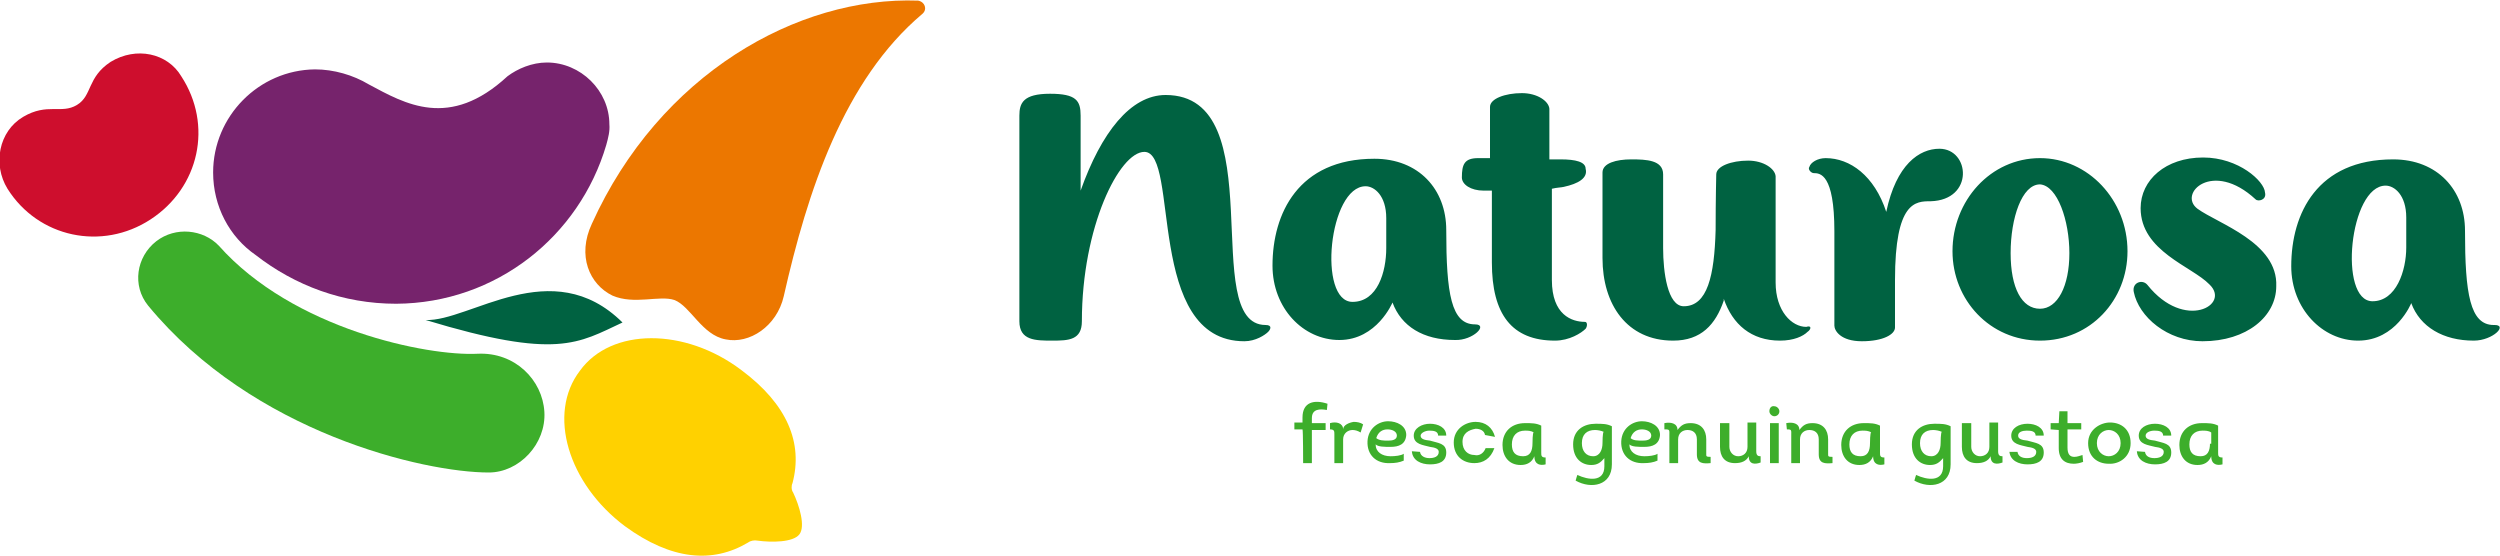<svg xmlns="http://www.w3.org/2000/svg"  width="400" height="89" viewBox="0 0 400 89">
<path d="M17.7,9.9c-3.8,2.5-2.9,5.4-5.4,6.9s-4.7-0.4-8.6,1.9s-4.9,7.6-2.5,11.5c4.9,7.8,15.1,10,22.9,4.9
	s10-15.1,4.9-22.9C26.8,8.5,21.8,7.4,17.7,9.9" fill="#CE0E2D"/>
<path d="M97.5,19.9c0-5.4-4.6-9.9-10-9.9c-2.4,0-4.7,1-6.3,2.2c-9.3,8.6-16.4,4.4-22.2,1.3c-2.5-1.5-5.6-2.4-8.6-2.4
	c-9,0.1-16.3,7.5-16.3,16.5c0,5.4,2.6,10.3,6.8,13.2c6.3,4.9,14,7.8,22.5,7.8c16-0.1,29.3-10.8,33.6-25.4
	C97.3,22.1,97.6,21,97.5,19.9" fill="#76236C"/>
<path d="M76.4,56.6c6-0.3,10.4,4.2,10.7,9.3s-4,9.7-8.9,9.7c-10.3,0-37.7-6.3-54.5-26.7c-2.6-3.2-1.9-7.8,1.3-10.3
	c3.1-2.4,7.5-1.9,10,0.7C46.9,52.7,68.4,57,76.4,56.6" fill="#3DAE2B"/>
<path d="M118.6,59.2c-9-6.8-20.8-6.8-25.8,0.1c-5.3,6.9-1.9,18.1,7.2,24.9c7.4,5.4,14,6,19.7,2.6c0.4-0.3,1-0.4,1.5-0.3
	c2.2,0.3,5.7,0.3,6.7-1c1-1.3,0-4.6-1-6.7c-0.3-0.4-0.3-1.1-0.1-1.5C128.5,70.9,126,64.7,118.6,59.2" fill="#FFD100"/>
<path d="M94.7,35.8c-2.4,5.1-0.4,9.7,3.3,11.5c3.5,1.5,7.5-0.1,9.9,0.7c2.6,1,4.4,5.6,8.2,6.3c3.8,0.8,8.2-2.1,9.3-6.9
	c3.8-16.8,9.6-34.6,22.2-45.2c0.8-0.7,0.4-1.9-0.7-2.1C127.6-0.6,105.5,11.9,94.7,35.8" fill="#EC7700"/>
<path d="M99.6,51.6c-7.1,3.3-10.4,6-31.5-0.4C75.1,51.5,88.3,40.4,99.6,51.6 M385,34.8c0-3.6-1.9-5.1-3.3-5.1
	c-5.8,0-7.6,18.5-2.1,18.5c3.8,0,5.4-4.9,5.4-8.6V34.8z M395.8,54.5c-4.9,0-8.6-2.2-10-6c0,0-2.4,6-8.5,6c-5.7,0-10.7-5.1-10.7-11.9
	c0-8.5,4.2-17.1,16.3-17.1c7.1,0,11.5,4.9,11.5,11.4c0,10.1,0.8,15.1,4.6,15.1C401.4,51.9,398.9,54.5,395.8,54.5 M221.8,39.7
	c0,3.8-1.4,8.6-5.4,8.6c-5.6,0-3.8-18.5,2.1-18.5c1.4,0,3.3,1.5,3.3,5.1C221.8,34.9,221.8,39.7,221.8,39.7z M236,51.9
	c-3.8,0-4.6-4.9-4.6-15.1c0-6.5-4.4-11.4-11.5-11.4c-12.2,0-16.3,8.8-16.3,17.1c0,6.8,4.9,11.9,10.7,11.9c6,0,8.5-6,8.5-6
	c1.4,3.8,4.9,6,10,6C235.7,54.5,238.2,51.9,236,51.9 M250.2,29.9c-0.4,0.1-1.1,0.1-1.9,0.3v14.6c0,5.6,3.2,6.7,5.3,6.7
	c0.4,0,0.4,0.7,0.1,1.1c-0.7,0.7-2.6,1.9-4.9,1.9c-6.9,0-10.1-4.2-10.1-12.5V30.5h-1.3c-2.1,0-3.5-1-3.5-2.1c0-2.1,0.4-3.1,2.6-3.1
	h1.9v-8.2c0-1.3,2.4-2.2,5.1-2.2c2.5,0,4.3,1.3,4.4,2.5v8.1h1.8c2.4,0,4,0.4,4,1.5C254.1,28.5,252.5,29.4,250.2,29.9 M351.6,33.4
	c-3.2-2.4,2.4-7.9,9.3-1.5c0.4,0.4,1.8,0.1,1.5-1.1c-0.1-1.8-4.2-5.6-9.9-5.6c-6,0-10,3.6-10,8.1c0,6.9,8.2,9.3,11,12.2
	c3.5,3.3-4,7.5-9.9,0.1c-0.8-1-2.5-0.4-2.2,1.1c0.8,4,5.4,7.9,11,7.9c7.1,0,11.8-4,11.8-8.8C364.5,38.8,354.9,35.8,351.6,33.4
	 M289.2,53.1c-0.7,0.7-2.2,1.4-4.4,1.4c-4.6,0-7.6-2.6-9-6.7v0.3c-1.3,3.8-3.6,6.4-8.1,6.4c-7.4,0-11.3-5.8-11.3-13.2V27.6
	c0-1.5,2.2-2.1,4.6-2.1c2.4,0,5.1,0.1,5.1,2.4v11.8c0,3.8,0.7,9.3,3.3,9.3c3.8,0,4.9-4.9,5.1-12.2c0-4.9,0.1-8.9,0.1-8.9
	c0-1.3,2.4-2.2,5.1-2.2c2.5,0,4.3,1.3,4.4,2.5v17c0,4.6,2.6,7.1,4.9,7.1C289.9,52,289.8,52.7,289.2,53.1 M310.3,23.8
	c-3.2,0-6.9,2.5-8.5,10.1c-1.9-5.8-5.8-8.6-9.7-8.6c-1.3,0-2.4,0.7-2.6,1.4c-0.3,0.4,0.3,1,0.7,1c1,0,3.3,0.1,3.3,9.3v15.1
	c0,0.8,1,2.5,4.4,2.5s5.3-1.1,5.3-2.2v-7.6c0-12.6,3.3-12.6,5.7-12.6C315.9,32,315.2,23.8,310.3,23.8 M172.9,18.5
	c0-2.4-0.7-3.5-4.9-3.5c-4.3,0-4.9,1.5-4.9,3.5v32.9c0,3.1,2.6,3.1,5.3,3.1c2.6,0,4.7-0.1,4.7-3.1c0-15.1,6-27.1,10-27.1
	c5.7,0,0.1,30.3,16,30.3c1.8,0,3.3-1,3.8-1.5c0.4-0.4,0.7-1.1-0.4-1.1c-10.8,0,1.3-36.8-16-36.8c-5.6,0-10.3,6-13.6,15.3
	C172.9,30.5,172.9,18.5,172.9,18.5z M331.1,40.5c0,5.3-1.9,8.9-4.7,8.9c-2.9,0-4.7-3.3-4.7-8.9s1.8-11,4.7-11
	C329.2,29.7,331.1,35.3,331.1,40.5 M340.4,40.2c0-8.2-6.3-14.9-14-14.9c-7.9,0-14,6.8-14,14.9c0,7.8,6,14.3,14,14.3
	C334.5,54.5,340.4,48,340.4,40.2" fill="#006241"/>
<path d="M353.6,70.9c0,1.3-0.4,2.1-1.5,2.1c-1.3,0-1.8-0.7-1.8-1.9c0-1.4,0.8-2.2,2.1-2.2c0.4,0,1,0,1.4,0.3v1.8H353.6
	L353.6,70.9z M354.9,68.1c-0.8-0.4-1.5-0.4-2.6-0.4c-2.1,0-3.6,1.3-3.6,3.5c0,1.8,1,3.2,2.9,3.2c1,0,1.8-0.4,2.2-1.4
	c0,1.4,1,1.5,1.8,1.3v-1.1c-0.7,0-0.7-0.3-0.7-0.8C354.9,72.3,354.9,68.1,354.9,68.1z M341.9,72.2c0.1,1.5,1.5,2.1,2.9,2.1
	c1.4,0,2.6-0.4,2.6-1.9c0-1.5-1.3-1.5-2.6-1.9c-1-0.1-1.5-0.3-1.5-0.8s0.7-0.8,1.4-0.8s1.4,0.1,1.4,0.8h1.3c0-1.3-1.3-1.9-2.6-1.9
	c-1.4,0-2.6,0.7-2.6,1.9c0,1.4,1.5,1.5,2.6,1.8c0.8,0.1,1.4,0.3,1.4,0.8c0,0.8-0.8,1-1.5,1c-0.8,0-1.4-0.3-1.5-1L341.9,72.2
	L341.9,72.2z M335.5,70.9c0-1.4,1-2.1,1.9-2.1s1.9,0.7,1.9,2.1s-1,2.1-1.9,2.1S335.5,72.3,335.5,70.9 M340.9,70.9
	c0-2.2-1.5-3.3-3.3-3.3c-1.5,0-3.5,1.1-3.5,3.3c0,2.2,1.5,3.3,3.3,3.3C339.1,74.3,340.9,73.1,340.9,70.9 M330.8,65.8h-1.3l-0.1,1.9
	h-1.3v1l1.3,0.1v2.9c0,1.8,1,2.5,2.4,2.5c0.4,0,1-0.1,1.5-0.3l-0.1-1.1c-0.4,0.1-0.8,0.3-1.3,0.3c-0.7,0-1.1-0.4-1.1-1.5v-2.9h2.2
	v-1h-2.2V65.8z M321.5,72.2c0.1,1.5,1.5,2.1,2.9,2.1c1.4,0,2.6-0.4,2.6-1.9c0-1.5-1.3-1.5-2.6-1.9c-1-0.1-1.5-0.3-1.5-0.8
	c0-0.6,0.7-0.8,1.4-0.8c0.7,0,1.4,0.1,1.4,0.8h1.3c0-1.3-1.3-1.9-2.6-1.9c-1.4,0-2.6,0.7-2.6,1.9c0,1.4,1.5,1.5,2.6,1.8
	c0.8,0.1,1.4,0.3,1.4,0.8c0,0.8-0.8,1-1.5,1c-0.8,0-1.4-0.3-1.5-1H321.5L321.5,72.2z M318.3,67.7v3.8c0,1-0.7,1.5-1.5,1.5
	s-1.4-0.7-1.4-1.5v-3.8h-1.5v3.8c0,1.5,0.7,2.6,2.4,2.6c1,0,1.8-0.3,2.2-1.1c0,1.4,1.1,1.3,1.9,1v-1c-0.4,0-0.7-0.1-0.7-0.8v-4.6
	h-1.4L318.3,67.7z M306.3,76.9c2.5,1.4,5.8,0.8,5.8-2.6v-6.1c-0.8-0.4-1.5-0.4-2.6-0.4c-1.9,0-3.6,1-3.6,3.3s1.4,3.3,2.9,3.3
	c1,0,1.5-0.4,2.1-1.1v1.3c0,2.6-2.6,2.2-4.3,1.4C306.6,75.8,306.3,76.9,306.3,76.9L306.3,76.9z M310.5,70.9c0,1-0.4,2.1-1.5,2.1
	s-1.8-0.8-1.8-2.1c0-1.4,0.8-2.1,2.1-2.1c0.4,0,1,0.1,1.4,0.3C310.5,69.1,310.5,70.9,310.5,70.9L310.5,70.9z M299.2,70.9
	c0,1.3-0.4,2.1-1.5,2.1c-1.3,0-1.8-0.7-1.8-1.9c0-1.4,0.8-2.2,2.1-2.2c0.4,0,1,0,1.4,0.3C299.2,69.1,299.2,70.9,299.2,70.9
	L299.2,70.9z M300.8,68.1c-0.8-0.4-1.5-0.4-2.6-0.4c-2.1,0-3.6,1.3-3.6,3.5c0,1.8,1,3.2,2.9,3.2c1,0,1.8-0.4,2.2-1.4
	c0,1.4,1,1.5,1.8,1.3v-1.1c-0.7,0-0.7-0.3-0.7-0.8L300.8,68.1L300.8,68.1z M285.9,68.7c0.8,0,0.7,0.1,0.7,1v4.4h1.4v-3.8
	c0-1,0.7-1.5,1.5-1.5c0.8,0,1.5,0.4,1.5,1.5v2.4c0,1.5,1,1.5,2.2,1.4v-1c-0.7,0-0.7-0.1-0.7-0.4v-2.4c0-1.5-0.8-2.6-2.5-2.6
	c-1,0-1.5,0.3-2.1,1.1c0-1.1-1.1-1.3-2.1-1.1L285.9,68.7L285.9,68.7z M284.6,67.7h-1.4v6.4h1.4V67.7z M283.1,65.8
	c0,0.4,0.4,0.8,0.8,0.8c0.4,0,0.8-0.3,0.8-0.8c0-0.4-0.4-0.8-0.8-0.8C283.5,64.9,283.1,65.2,283.1,65.8 M279.6,67.7v3.8
	c0,1-0.7,1.5-1.5,1.5s-1.4-0.7-1.4-1.5v-3.8h-1.5v3.8c0,1.5,0.7,2.6,2.4,2.6c1,0,1.8-0.3,2.2-1.1c0,1.4,1.1,1.3,1.9,1v-1
	c-0.4,0-0.7-0.1-0.7-0.8v-4.6h-1.4L279.6,67.7z M266.4,68.7c0.8,0,0.7,0.1,0.7,1v4.4h1.4v-3.8c0-1,0.7-1.5,1.5-1.5s1.5,0.4,1.5,1.5
	v2.4c0,1.5,1,1.5,2.2,1.4v-1c-0.7,0-0.7-0.1-0.7-0.4v-2.4c0-1.5-0.8-2.6-2.5-2.6c-1,0-1.5,0.3-2.1,1.1c0-1.1-1.1-1.3-2.1-1.1V68.7
	L266.4,68.7z M260.9,70.1c0.3-1,1-1.4,1.8-1.4c0.7,0,1.5,0.3,1.5,1s-0.8,0.8-1.4,0.8C262.1,70.5,261.3,70.5,260.9,70.1 M265.2,72.6
	c-0.4,0.3-1.4,0.4-2.1,0.4c-1.4,0-2.4-0.7-2.4-1.9c0.4,0.4,1.4,0.4,2.4,0.4c1.3,0,2.4-0.4,2.5-1.9c0-1.5-1.5-2.2-2.9-2.2
	c-1.5,0-3.2,1.1-3.3,3.2c-0.1,2.2,1.4,3.6,3.6,3.5c0.8,0,1.5-0.1,2.2-0.4L265.2,72.6L265.2,72.6z M252.1,76.9
	c2.5,1.4,5.8,0.8,5.8-2.6v-6.1c-0.8-0.4-1.5-0.4-2.6-0.4c-1.9,0-3.6,1-3.6,3.3s1.4,3.3,2.9,3.3c1,0,1.5-0.4,2.1-1.1v1.3
	c0,2.6-2.6,2.2-4.3,1.4C252.4,75.8,252.1,76.9,252.1,76.9L252.1,76.9z M256.4,70.9c0,1-0.4,2.1-1.5,2.1s-1.8-0.8-1.8-2.1
	c0-1.4,0.8-2.1,2.1-2.1c0.4,0,1,0.1,1.4,0.3C256.4,69.1,256.4,70.9,256.4,70.9L256.4,70.9z M245.2,70.9c0,1.3-0.4,2.1-1.5,2.1
	c-1.3,0-1.8-0.7-1.8-1.9c0-1.4,0.8-2.2,2.1-2.2c0.4,0,1,0,1.4,0.3C245.2,69.1,245.2,70.9,245.2,70.9L245.2,70.9z M246.6,68.1
	c-0.8-0.4-1.5-0.4-2.6-0.4c-2.1,0-3.6,1.3-3.6,3.5c0,1.8,1,3.2,2.9,3.2c1,0,1.8-0.4,2.2-1.4c0,1.4,1,1.5,1.8,1.3v-1.1
	c-0.7,0-0.7-0.3-0.7-0.8L246.6,68.1L246.6,68.1z M239.2,69.9c-0.4-1.5-1.5-2.4-3.1-2.4s-3.5,1.1-3.5,3.3s1.5,3.3,3.3,3.3
	c1.4,0,2.6-0.7,3.2-2.4h-1.4c-0.3,0.8-1,1.3-1.8,1.1c-1,0-1.9-0.7-1.9-2.1s1-1.9,2.1-2.1c0.7,0,1.4,0.3,1.5,1L239.2,69.9L239.2,69.9
	z M225.9,72.2c0.1,1.5,1.5,2.1,2.9,2.1s2.6-0.4,2.6-1.9c0-1.5-1.3-1.5-2.6-1.9c-1-0.1-1.5-0.3-1.5-0.8c0-0.4,0.7-0.8,1.4-0.8
	c0.7,0,1.4,0.1,1.4,0.8h1.3c0-1.3-1.3-1.9-2.6-1.9s-2.6,0.7-2.6,1.9c0,1.4,1.5,1.5,2.6,1.8c0.8,0.1,1.4,0.3,1.4,0.8
	c0,0.8-0.8,1-1.5,1c-0.7,0-1.4-0.3-1.5-1L225.9,72.2L225.9,72.2z M220.2,70.1c0.3-1,1-1.4,1.8-1.4c0.7,0,1.5,0.3,1.5,1
	s-0.8,0.8-1.4,0.8C221.4,70.5,220.7,70.5,220.2,70.1 M224.6,72.6c-0.4,0.3-1.4,0.4-2.1,0.4c-1.4,0-2.4-0.7-2.4-1.9
	c0.4,0.4,1.4,0.4,2.4,0.4c1.3,0,2.4-0.4,2.5-1.9c0-1.5-1.5-2.2-2.9-2.2c-1.5,0-3.2,1.1-3.3,3.2c-0.1,2.2,1.4,3.6,3.6,3.5
	c0.8,0,1.5-0.1,2.2-0.4L224.6,72.6L224.6,72.6z M214.9,68.7c0-1-1.1-1.3-2.1-1v1c0.7,0,0.7,0.3,0.7,0.8v4.6h1.4v-3.8
	c0-1,0.8-1.5,1.5-1.5c0.4,0,0.8,0.1,1.3,0.4l0.4-1.3c-0.4-0.3-1-0.4-1.5-0.4C215.9,67.6,214.9,68,214.9,68.7 M208.5,74.1h1.4v-5.3
	h2.2v-1.1h-2.2v-0.8c0-1.5,1.3-1.5,2.4-1.3l0.1-1c-2.1-0.7-4-0.3-4,2.2v0.8h-1.3v1.1h1.3C208.5,68.8,208.5,74.1,208.5,74.1
	L208.5,74.1z" fill="#3DAE2B"/>
</svg>